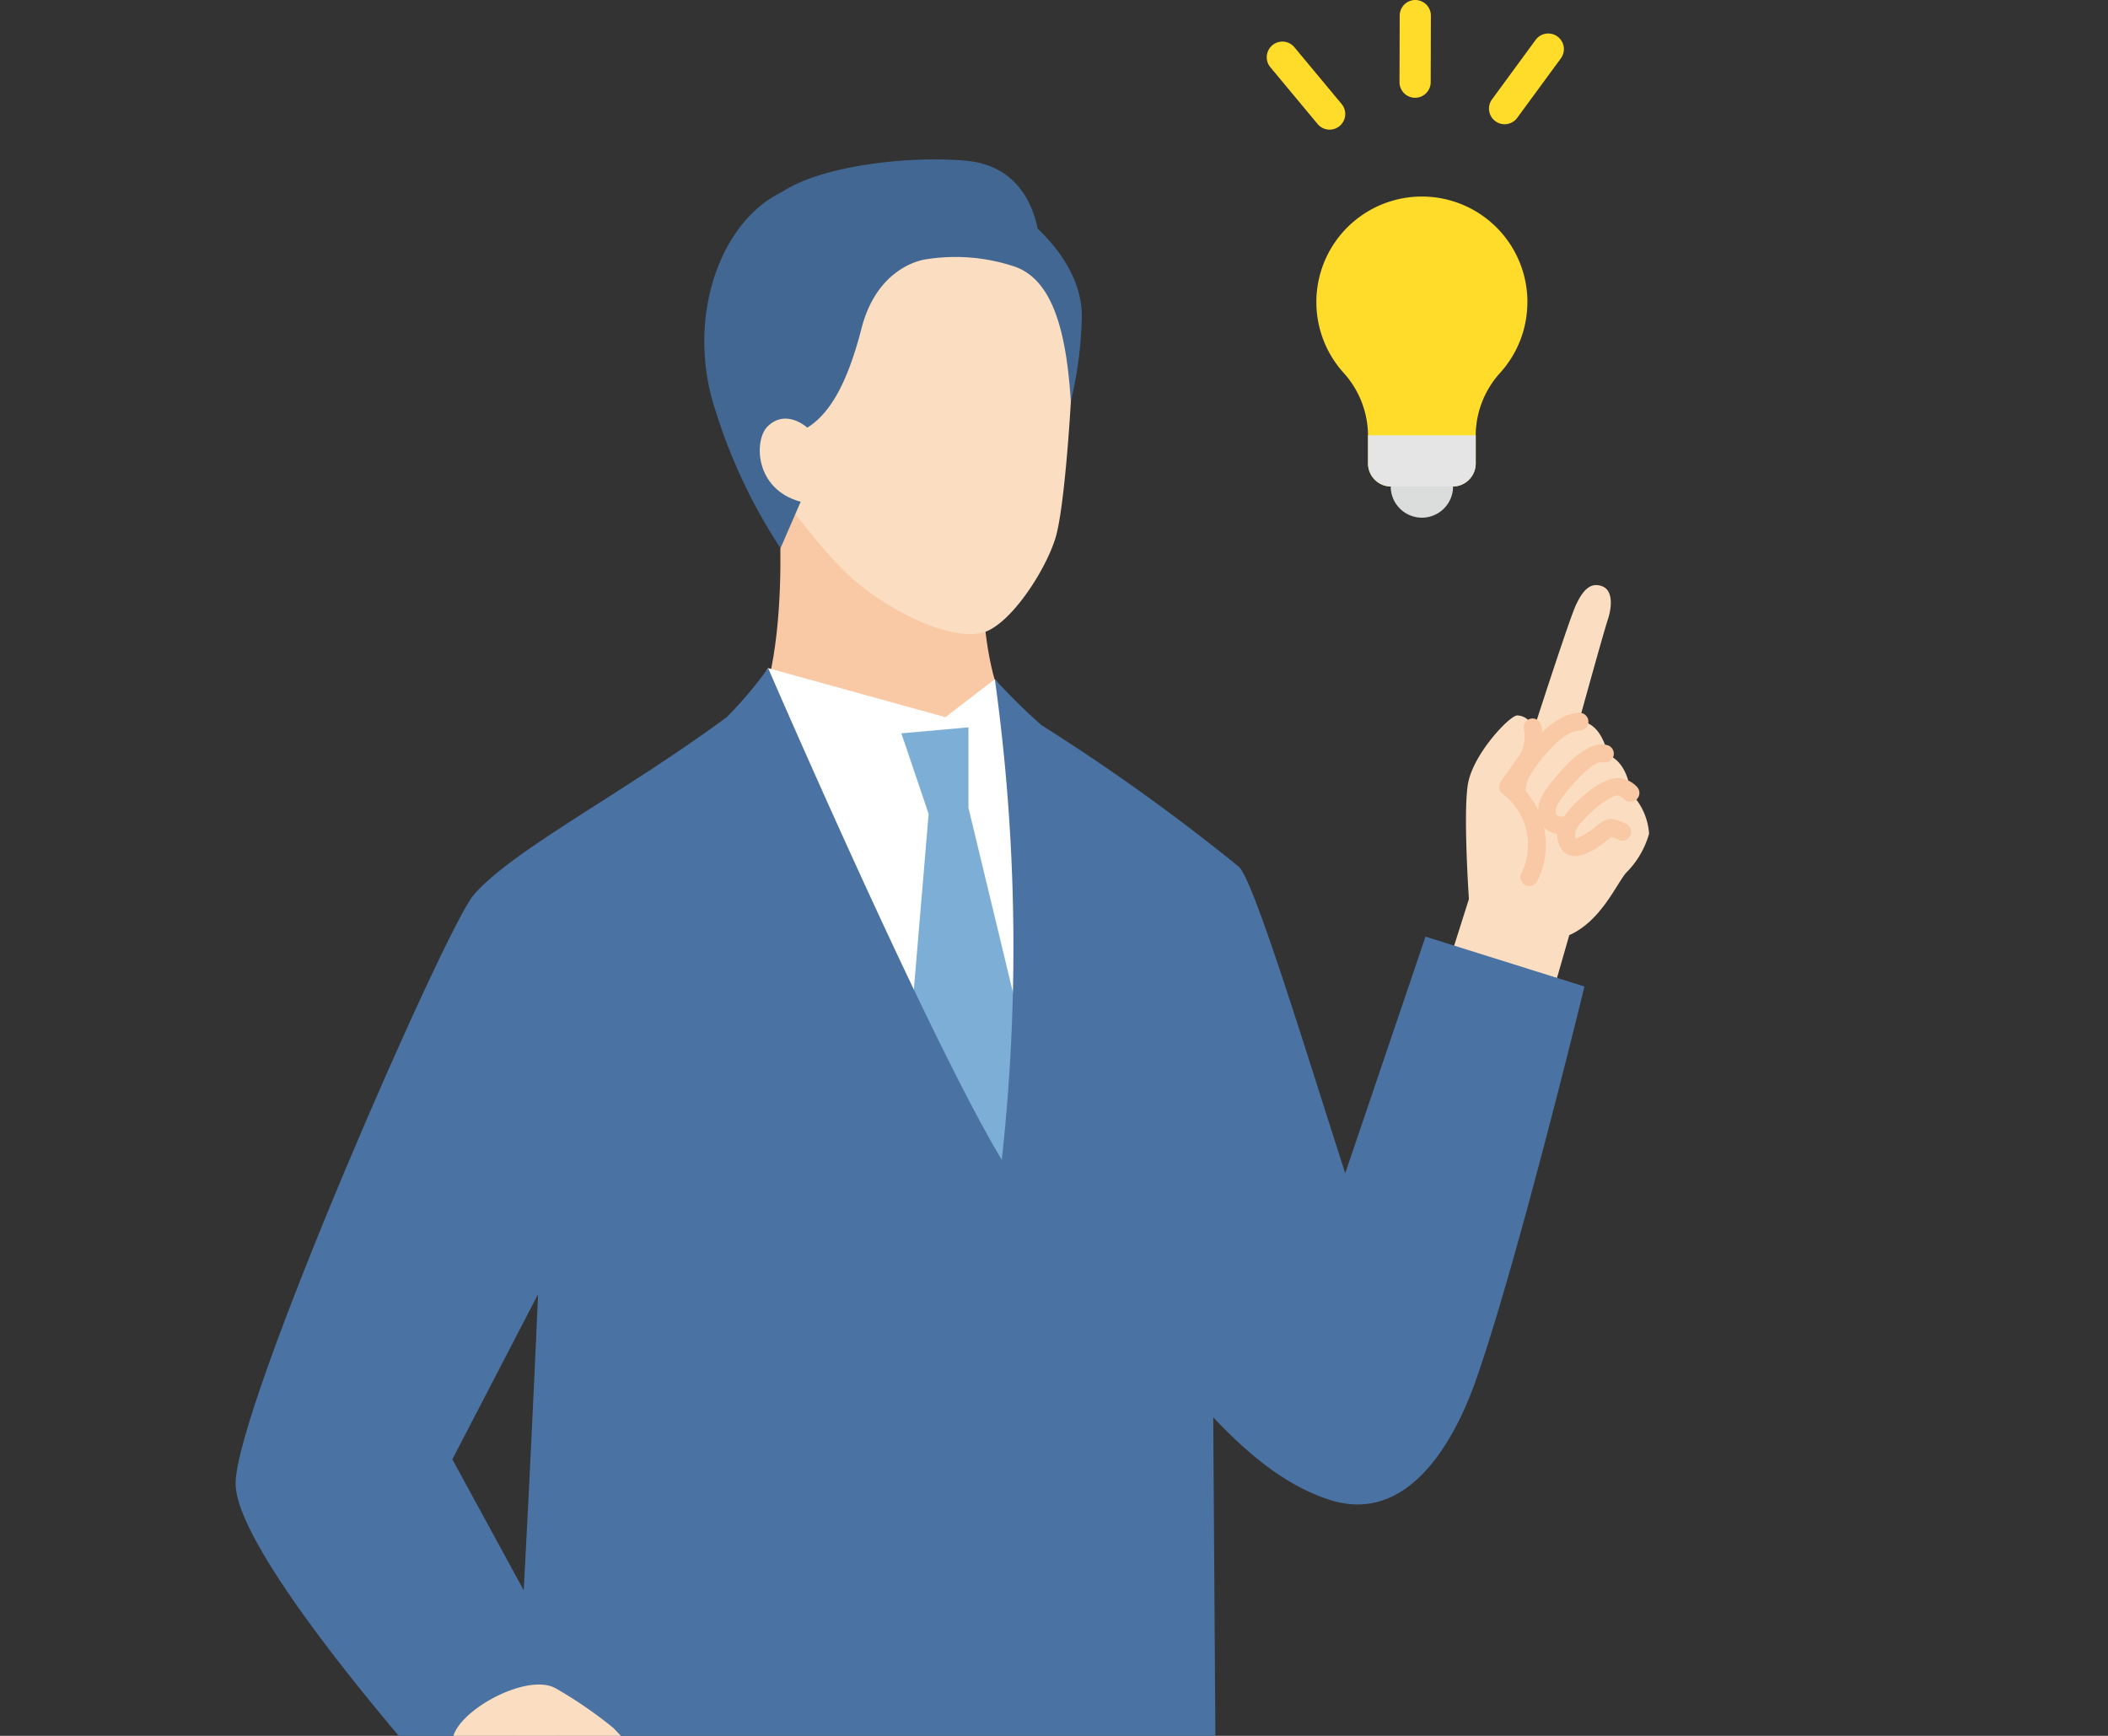 <svg xmlns="http://www.w3.org/2000/svg" xmlns:xlink="http://www.w3.org/1999/xlink" width="170" height="140" viewBox="0 0 170 140">
  <rect x="0" y="0" width="170" height="140" fill="#333333" stroke="none"/>
  <defs>
    <clipPath id="clip-path">
      <rect id="長方形_367" data-name="長方形 367" width="170" height="140" transform="translate(590 3947)" fill="#f2f2f2"/>
    </clipPath>
    <clipPath id="clip-path-2">
      <rect id="長方形_365" data-name="長方形 365" width="114" height="304.58" fill="none"/>
    </clipPath>
  </defs>
  <g id="マスクグループ_2" data-name="マスクグループ 2" transform="translate(-590 -3947)" clip-path="url(#clip-path)">
    <g id="グループ_272" data-name="グループ 272" transform="translate(609 3947)">
      <path id="パス_2494" data-name="パス 2494" d="M78.676,343.979l.119-5.623-8.8-.147.214,4.7-.214,5.1,6.092,2.122Z" transform="translate(-13.936 -67.337)" fill="#fff"/>
      <g id="グループ_271" data-name="グループ 271">
        <g id="グループ_270" data-name="グループ 270" clip-path="url(#clip-path-2)">
          <path id="パス_2495" data-name="パス 2495" d="M69.555,344.082s.193,2.739,4.668,4.145c0,0,1.006-3.089,3.8-3.079,0,0,3.124,4.712,5.984,6.978s3.454,3.312,6.1,4.28,3.941,2.766,3.693,5.386a28.467,28.467,0,0,1-8.613,1.446c-4.387-.054-6.862-.443-8.9-1.812a21.354,21.354,0,0,1-3.741-3.908l-1.691.6a12.96,12.96,0,0,1-3.739-2.614l-.4-2.595s-.045-7.507,2.84-8.827" transform="translate(-13.283 -68.507)" fill="#416792"/>
          <path id="パス_2496" data-name="パス 2496" d="M45.166,353.773l.746-6.993-9.17-.978-.312,6.065-.7,5.306,6.158,2.784Z" transform="translate(-7.114 -68.849)" fill="#fff"/>
          <path id="パス_2497" data-name="パス 2497" d="M35.662,353.375s-.055,2.877,4.483,4.763c0,0,1.339-3.129,4.254-2.858,0,0,2.819,5.209,5.59,7.841s3.295,3.779,5.961,5.038,3.854,3.255,3.349,5.966a29.833,29.833,0,0,1-9.122.7c-4.572-.468-7.119-1.105-9.116-2.725a22.365,22.365,0,0,1-3.538-4.427l-1.82.467a13.576,13.576,0,0,1-3.657-3.078l-.174-2.745s.656-7.837,3.79-8.944" transform="translate(-6.346 -70.357)" fill="#416792"/>
          <path id="パス_2498" data-name="パス 2498" d="M79.938,190.645,72.625,310.992s-7.168,1.681-16.612-1.581L59.15,210l-2,.77L47.1,318.318a29.676,29.676,0,0,1-17.752-1.844s1.476-45.836,2.766-62.238c1.223-15.551.345-49.875,1.842-64.1l2.966-11.165H78.371Z" transform="translate(-5.844 -35.633)" fill="#416792"/>
          <path id="パス_2499" data-name="パス 2499" d="M71.066,80.744,47.224,71.335c7.509-.031,5.992-20.172,5.992-20.172l9.3,3.014,7.13,2.568s-.4,14.228,6.644,14.141Z" transform="translate(-9.402 -10.187)" fill="#f8c9a4"/>
          <path id="パス_2500" data-name="パス 2500" d="M59.151,49.944c2.232,2.156,7.395,5.3,10.682,4.795,2.268-.347,5.313-5.006,6.126-7.739.707-2.379,1.185-10.017,1.255-11.46s1.291-15-11.5-16.915c-13.148-1.965-16.162,7.984-16.343,12.292-.171,4.061.978,8.769,6.848,15.75a34.765,34.765,0,0,0,2.927,3.277" transform="translate(-9.827 -3.658)" fill="#fbdec1"/>
          <path id="パス_2501" data-name="パス 2501" d="M53.452,18.688c2.891-1.96,9.5-2.946,14.7-2.544,4.074.316,5.465,3.261,5.933,5.5,2.139,2.025,3.618,4.567,3.554,7.191a31.892,31.892,0,0,1-.887,6.738c-.348-5.558-1.437-9.85-4.581-10.891a15.04,15.04,0,0,0-7.115-.568s-3.864.425-5.183,5.57c-1.276,4.98-2.825,7.072-4.435,8.043l-.469,5.935L53.34,47.41a43.964,43.964,0,0,1-5.234-11.077c-2.443-7.3.261-15.211,5.346-17.645" transform="translate(-9.397 -3.197)" fill="#416792"/>
          <path id="パス_2502" data-name="パス 2502" d="M56.077,48.862c-3.751-1.024-3.747-4.981-2.692-6.048,1.488-1.507,3.189.04,3.189.04l1.193.743-.874,5.525Z" transform="translate(-10.508 -8.393)" fill="#fbdec1"/>
          <path id="パス_2503" data-name="パス 2503" d="M50.021,72.053,52.9,67.28,67.2,71.236l3.992-3.064,3.066,4.338,2.633,40.819-19.644.771Z" transform="translate(-9.959 -13.395)" fill="#fff"/>
          <path id="パス_2504" data-name="パス 2504" d="M72.451,79.743v-6.5l-5.412.484,2.2,6.5-2.2,26.124,8.386,9.476,2.975-11.4Z" transform="translate(-13.348 -14.582)" fill="#7caed6"/>
          <path id="パス_2505" data-name="パス 2505" d="M123.682,84.24s-.472-6.853-.084-9.252,3.347-5.544,3.98-5.557a1.349,1.349,0,0,1,1.3,1.224c.7-2.164,2.944-9.061,3.414-10.086.559-1.219,1.19-1.931,2.158-1.547.823.326.8,1.576.433,2.683-.267.794-1.6,5.585-2.33,8.236.017,0,.034-.006.052-.006,1.567-.009,2.146,2.018,2.294,2.675,1.383.57,1.742,2.254,1.833,3.089a5.121,5.121,0,0,1,1.479,3.277,7.251,7.251,0,0,1-1.856,3.151c-.8.934-2.021,3.884-4.58,5.026l-1.711,5.959-8.413-2.464Z" transform="translate(-24.221 -11.73)" fill="#fbdec1"/>
          <path id="パス_2506" data-name="パス 2506" d="M133.106,82.219a2.1,2.1,0,0,1-1.447-.529c-.741-.715-.678-2,.152-3.126,1.374-1.861,3.343-3.986,4.91-3.546a.715.715,0,1,1-.388,1.376c-.461-.133-1.874.989-3.372,3.019-.429.582-.457,1.107-.31,1.248a.782.782,0,0,0,.532.127.715.715,0,1,1,.1,1.426c-.06,0-.121.006-.18.006" transform="translate(-26.111 -14.924)" fill="#f8c9a4"/>
          <path id="パス_2507" data-name="パス 2507" d="M128.84,78.733h-.012a.715.715,0,0,1-.7-.726,3.891,3.891,0,0,1,.46-1.718c.472-.891,2.9-4.494,5.305-4.507h0a.715.715,0,0,1,0,1.43c-1.34.007-3.378,2.478-4.05,3.746a2.484,2.484,0,0,0-.293,1.072.715.715,0,0,1-.714.7" transform="translate(-25.51 -14.292)" fill="#f8c9a4"/>
          <path id="パス_2508" data-name="パス 2508" d="M129.665,85.863a.715.715,0,0,1-.648-1.016,5.178,5.178,0,0,0-1.5-6.417.717.717,0,0,1-.159-.991l1.455-2.045a2.906,2.906,0,0,0,.426-2.118.715.715,0,0,1,1.352-.464,4.1,4.1,0,0,1-.569,3.34l-1.119,1.579a6.556,6.556,0,0,1,1.407,7.717.714.714,0,0,1-.649.414" transform="translate(-25.331 -14.401)" fill="#f8c9a4"/>
          <path id="パス_2509" data-name="パス 2509" d="M134.536,84.644a1.369,1.369,0,0,1-.988-.393,2.089,2.089,0,0,1-.3-2.135c.366-1.072,3.211-3.955,4.9-3.771a2.369,2.369,0,0,1,1.351.7.715.715,0,0,1-.985,1.036,1.079,1.079,0,0,0-.525-.318c-.807-.07-3.144,2.086-3.393,2.812a1.021,1.021,0,0,0-.043.657c0-.018.075-.024.2-.067a5.263,5.263,0,0,0,1.4-.879c.5-.392.855-.674,1.312-.636a3.614,3.614,0,0,1,1.224.428A.715.715,0,0,1,138,83.33a2.907,2.907,0,0,0-.544-.231c-.108.071-.28.207-.413.312a6.427,6.427,0,0,1-1.815,1.108,2.1,2.1,0,0,1-.69.127" transform="translate(-26.498 -15.597)" fill="#f8c9a4"/>
          <path id="パス_2510" data-name="パス 2510" d="M100.727,88.936l-6.474,19.083c-3.019-9.336-7.33-23.551-8.574-24.716A165.233,165.233,0,0,0,69.74,71.868a46.485,46.485,0,0,1-3.746-3.7,156.742,156.742,0,0,1,.561,38.773C60.465,96.8,47.712,67.28,47.712,67.28a32.485,32.485,0,0,1-3.329,3.948C36.019,77.4,27.012,81.994,23.938,85.607l5.219,32.171s-1.479,34.949-3.28,57.015c0,0,24.4,3.872,31.967-.07,4.591-2.392,6.866-16.866,6.866-16.866s3.153,13.678,7.891,15.855S83.908,172.3,83.908,172.3l-.3-44.6c3.718,3.972,6.741,5.826,9.458,6.68,6.628,2.084,10.272-5.579,11.684-9.559,3.344-9.427,8.794-31.864,8.794-31.864Z" transform="translate(-4.766 -13.395)" fill="#4a72a2"/>
          <path id="パス_2511" data-name="パス 2511" d="M28.466,114.48,17.481,135.65l10.984,20.155-10,8.242S0,143.819,0,137.6,16.913,92.819,19.172,90.163Z" transform="translate(0 -17.951)" fill="#4a72a2"/>
          <path id="パス_2512" data-name="パス 2512" d="M40.985,181.583c-.5-.956-1.487-2.739-2.285-3.963a56.859,56.859,0,0,0-3.884-4.478,34.385,34.385,0,0,0-4.655-3.2c-2.362-1.334-8.293,1.981-8.332,4.292a13.281,13.281,0,0,0,1.44,6.656c.462,1.049,3.251,3.7,3.914,4.338a28.3,28.3,0,0,0,3.847,2.926c.877.549,1.756,1.321,2.256.792.537-.567.077-1.458.077-1.458,1,1.095,2.144,2.6,3.1,1.767s.066-2.183-.472-2.979c.985,1.107,1.936,2.707,3.038,2.084s.337-1.922-.16-2.743-5.988-8.5-5.988-8.5a21.83,21.83,0,0,1,3.343,2.242,11.721,11.721,0,0,1,2.1,2.741c.826,1.378,1.949,3.228,3.023,2.517s.135-2.075-.361-3.031" transform="translate(-4.346 -33.775)" fill="#fbdec1"/>
          <path id="パス_2513" data-name="パス 2513" d="M127.468,10.685a1.261,1.261,0,0,1-1.016-2.006l3.537-4.823a1.261,1.261,0,0,1,2.033,1.491l-3.538,4.823a1.258,1.258,0,0,1-1.017.515" transform="translate(-25.128 -0.665)" fill="#ffdc29"/>
          <path id="パス_2514" data-name="パス 2514" d="M108.894,11.285a1.257,1.257,0,0,1-.969-.454l-3.828-4.6a1.261,1.261,0,0,1,1.937-1.614l3.828,4.6a1.261,1.261,0,0,1-.968,2.068" transform="translate(-20.667 -0.83)" fill="#ffdc29"/>
          <path id="パス_2515" data-name="パス 2515" d="M118.454,7.886h0a1.26,1.26,0,0,1-1.257-1.265l.015-5.364A1.26,1.26,0,0,1,118.469,0h0a1.261,1.261,0,0,1,1.257,1.265l-.015,5.364a1.26,1.26,0,0,1-1.261,1.257" transform="translate(-23.333)" fill="#ffdc29"/>
          <path id="パス_2516" data-name="パス 2516" d="M125.847,28.3A8.511,8.511,0,1,0,111,33.985a7.593,7.593,0,0,1,1.991,5.065v2.269a1.86,1.86,0,0,0,1.86,1.86h4.964a1.86,1.86,0,0,0,1.86-1.86v-2.3a7.579,7.579,0,0,1,2-5.042,8.48,8.48,0,0,0,2.167-5.673" transform="translate(-21.667 -3.94)" fill="#ffdc29"/>
          <path id="パス_2517" data-name="パス 2517" d="M121.34,48.368a2.513,2.513,0,1,1-2.513-2.513,2.513,2.513,0,0,1,2.513,2.513" transform="translate(-23.158 -9.13)" fill="#dbdcdc"/>
          <path id="パス_2518" data-name="パス 2518" d="M114.03,46.106a1.86,1.86,0,0,0,1.86,1.86h4.964a1.86,1.86,0,0,0,1.86-1.86V43.837H114.03Z" transform="translate(-22.703 -8.728)" fill="#e5e5e6"/>
        </g>
      </g>
    </g>
  </g>
</svg>
